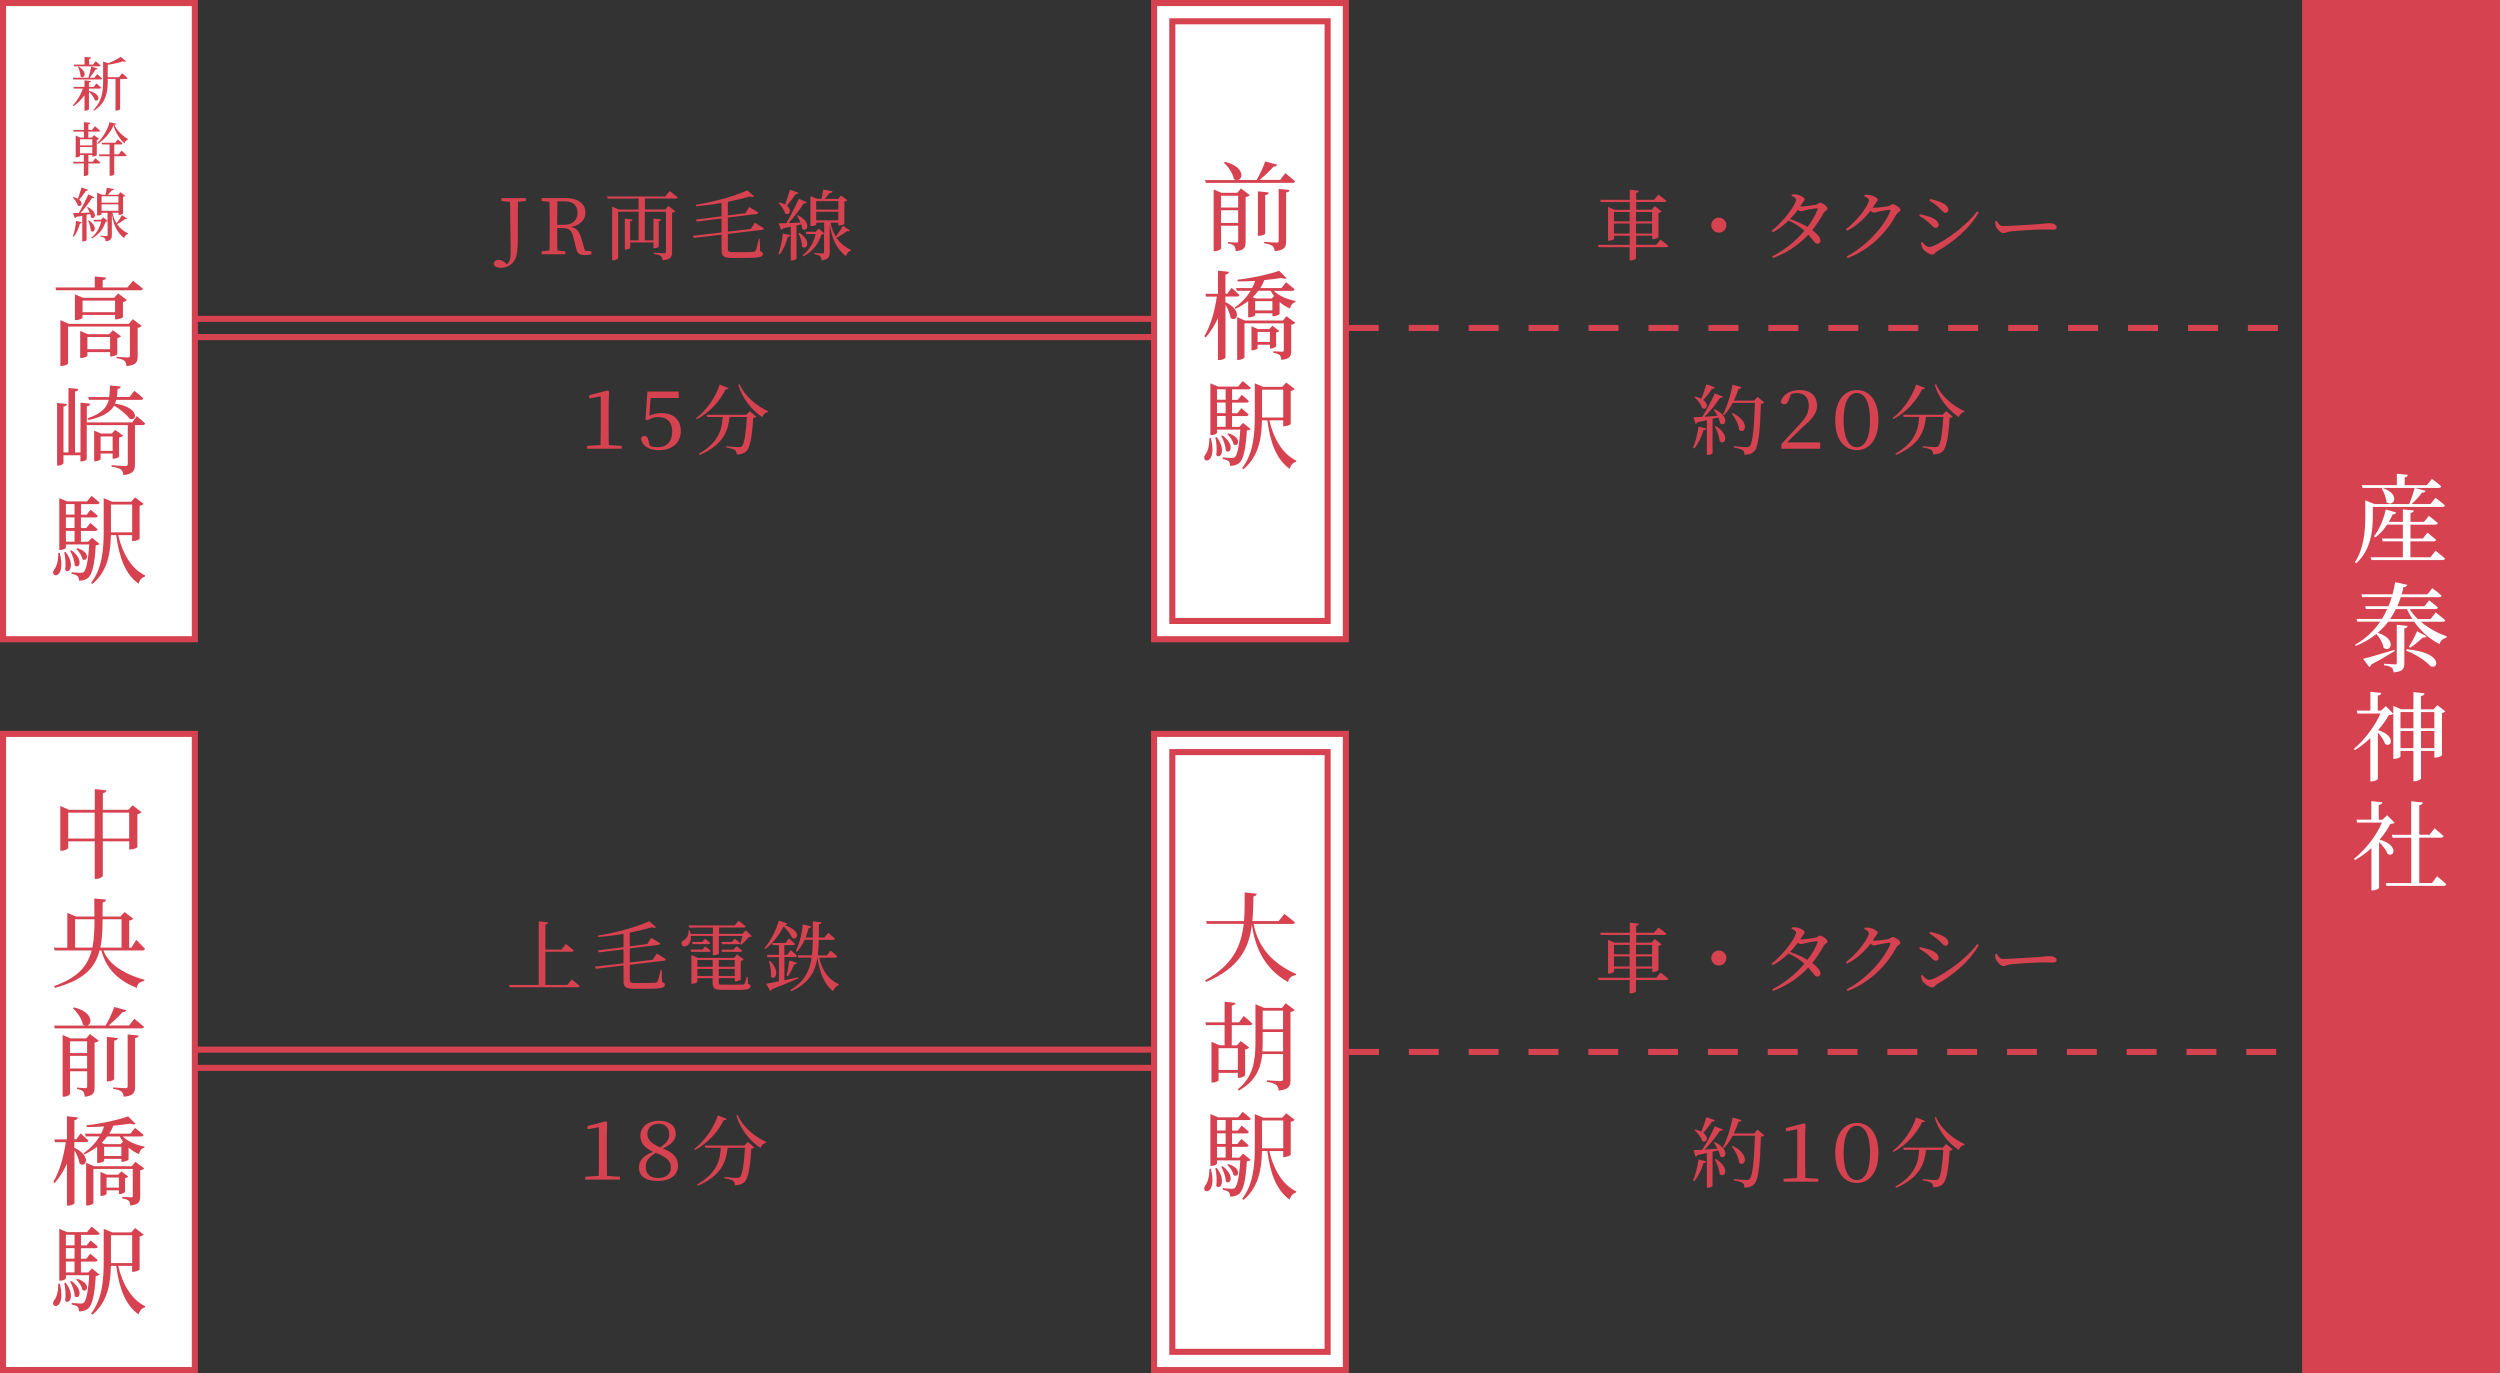 <?xml version="1.0" encoding="UTF-8"?>
<svg id="b" data-name="レイヤー 2" xmlns="http://www.w3.org/2000/svg" width="411.24" height="225.87" viewBox="0 0 411.24 225.87">
  <rect x="0" y="0" width="411.24" height="225.87" fill="#333333" stroke="none"/>
  <g id="c" data-name="デザイン">
    <g>
      <g>
        <path d="M273.13,39.41s.82,.59,1.3,1.05c-.03,.14-.16,.2-.33,.2h-4.99v1.83c0,.13-.44,.35-.83,.35h-.21v-2.18h-5.1l-.11-.38h5.22v-1.5h-2.57v.48c0,.1-.43,.33-.84,.33h-.16v-5.56l1.08,.48h2.5v-1.27h-4.76l-.1-.37h4.86v-1.66l1.49,.16c-.03,.18-.13,.31-.44,.37v1.13h2.94l.72-.86s.81,.58,1.32,1.02c-.04,.14-.18,.2-.35,.2h-4.62v1.27h2.52l.53-.59,1.13,.88c-.09,.1-.28,.2-.52,.25v3.97c-.01,.09-.52,.33-.87,.33h-.15v-.57h-2.65v1.5h3.31l.71-.87Zm-7.64-4.54v1.54h2.57v-1.54h-2.57Zm2.57,3.55v-1.65h-2.57v1.65h2.57Zm1.05-3.55v1.54h2.65v-1.54h-2.65Zm2.65,3.55v-1.65h-2.65v1.65h2.65Z" style="fill: #d74250;"/>
        <path d="M282.74,38.27c-.68,0-1.24-.55-1.24-1.23s.55-1.24,1.24-1.24,1.24,.55,1.24,1.24-.55,1.23-1.24,1.23Z" style="fill: #d74250;"/>
        <path d="M296.2,33.97c.55,0,2.18-.21,2.52-.3,.34-.08,.45-.33,.69-.33,.32,0,1.21,.61,1.21,.98,0,.26-.45,.38-.62,.68-.57,1.03-1.18,1.98-1.89,2.86,.73,.54,1.32,1.15,1.35,1.68,0,.34-.19,.55-.5,.55-.42,.01-.62-.5-1.5-1.49-1.51,1.63-3.38,2.92-5.79,3.84l-.16-.26c2.07-1.03,3.92-2.58,5.31-4.22-.76-.68-1.63-1.22-2.61-1.69-.78,.77-1.66,1.45-2.6,1.94l-.19-.25c1.94-1.47,4.03-4.36,4.03-5.12,0-.23-.33-.44-.76-.64l.06-.21c.23-.03,.47-.04,.78,.01,.6,.09,1.32,.5,1.32,.76s-.18,.34-.37,.66c-.11,.19-.23,.37-.35,.55h.05Zm2.66,.3c-.4,.01-1.53,.21-1.94,.32-.26,.08-.5,.16-.71,.16-.11,0-.29-.09-.47-.23-.39,.52-.82,1.03-1.29,1.51,.96,.34,2.05,.81,2.87,1.3,.76-.97,1.32-1.95,1.66-2.86,.06-.16,0-.21-.14-.2Z" style="fill: #d74250;"/>
        <path d="M306.74,32.05c.23-.03,.47-.04,.79,.01,.59,.09,1.34,.5,1.34,.76s-.16,.34-.37,.66c-.14,.24-.29,.47-.45,.69,.08,.01,.13,.01,.19,.01,.55,0,2.08-.19,2.42-.28,.34-.08,.47-.32,.69-.32,.33,0,1.26,.55,1.26,.95,0,.28-.43,.38-.63,.71-1.76,3.16-4.33,5.75-8.04,7.21l-.19-.26c3.24-1.69,6.19-4.93,7.2-7.46,.05-.16,0-.21-.13-.21-.26,0-1.45,.2-1.88,.3-.26,.08-.5,.16-.71,.16-.14,0-.33-.13-.55-.3-1.02,1.34-2.33,2.51-3.86,3.28l-.18-.25c1.98-1.47,3.78-4.03,3.78-4.78,0-.24-.33-.47-.76-.66l.06-.21Z" style="fill: #d74250;"/>
        <path d="M315.71,35.51l.11-.26c.61,.13,1.08,.24,1.69,.45,.81,.29,1.39,.76,1.39,1.32,0,.23-.14,.47-.45,.47-.45,0-.67-.48-1.3-.98-.5-.43-.95-.73-1.44-1Zm9.53-.76l.26,.18c-1.39,2.53-4.1,4.85-6.88,6.42-.29,.18-.43,.53-.79,.53-.44,0-1.25-.54-1.55-1-.16-.24-.26-.73-.28-.96l.19-.11c.32,.38,.72,.82,1.16,.82,1.03,0,5.65-2.87,7.89-5.87Zm-7.86-1.73l.13-.28c.45,.1,1.03,.24,1.64,.47,.86,.37,1.35,.78,1.35,1.32,0,.26-.19,.49-.45,.49-.42,0-.66-.5-1.32-1.06-.45-.39-.96-.74-1.34-.95Z" style="fill: #d74250;"/>
        <path d="M328.45,36.35c.29,.45,.5,.83,1.07,.83,1.18,0,5.43-.28,6.06-.33,.84-.06,1.26-.14,1.58-.14,.57,0,1.16,.26,1.16,.67,0,.25-.19,.4-.64,.4s-.9-.03-1.7-.03-4.17,.19-5.12,.3c-.78,.09-.93,.3-1.34,.3s-1.03-.68-1.22-1.16c-.1-.25-.1-.52-.1-.78l.25-.08Z" style="fill: #d74250;"/>
        <path d="M278.49,73.66c.39-.91,.74-2.23,.91-3.49l1.27,.33c-.05,.15-.18,.25-.45,.26-.34,1.13-.88,2.27-1.53,3l-.2-.1Zm3.57-6.34c2.6,1.21,1.76,3.04,.9,2.31-.05-.3-.16-.63-.3-.96l-.95,.23v5.63c0,.08-.32,.3-.78,.3h-.16v-5.71c-.47,.1-.98,.21-1.54,.33-.08,.16-.2,.25-.33,.26l-.32-1.07c.32,0,.82-.03,1.42-.06,.76-1.16,1.58-2.71,2.07-3.87l1.36,.54c-.06,.14-.23,.24-.5,.2-.58,.91-1.55,2.13-2.52,3.1,.64-.05,1.36-.1,2.1-.15-.19-.38-.4-.73-.6-1.01l.15-.08Zm.04-3.6c-.05,.14-.21,.25-.48,.23-.42,.66-.95,1.34-1.45,1.85,1.07,.78,.52,1.79-.18,1.32-.16-.62-.77-1.36-1.26-1.78l.11-.11c.42,.1,.74,.23,1.01,.38,.29-.67,.6-1.55,.84-2.39l1.4,.5Zm.13,6.38c2.43,1.45,1.51,3.28,.66,2.48-.06-.76-.45-1.76-.81-2.41l.15-.08Zm7.97-3.88c-.1,.11-.26,.19-.54,.21-.11,4.16-.38,7.02-1.05,7.76-.4,.43-.93,.62-1.66,.62,0-.32-.06-.59-.26-.74-.24-.19-.88-.35-1.5-.47v-.2c.69,.06,1.78,.16,2.11,.16,.26,0,.38-.05,.52-.19,.5-.44,.74-3.37,.86-7.1h-3.65c-.42,.78-.9,1.47-1.44,2.03l-.18-.11c.66-1.24,1.27-3.09,1.59-4.92l1.46,.44c-.06,.14-.19,.26-.47,.26-.23,.67-.49,1.32-.78,1.93h3.33l.58-.62,1.1,.92Zm-5.19,1.73c2.99,1.41,2.05,3.62,1.07,2.76-.06-.89-.67-1.98-1.21-2.67l.14-.09Z" style="fill: #d74250;"/>
        <path d="M299.41,72.76v1.06h-6.38v-.77l2.82-3.05c1.2-1.27,1.69-2.08,1.69-3.29s-.67-2.05-1.9-2.05c-.38,0-.69,.05-1.05,.19l-.35,.95c-.19,.53-.43,.71-.72,.71-.24,0-.45-.14-.58-.38,.28-1.27,1.59-1.97,3.11-1.97,1.93,0,2.85,1.1,2.85,2.56,0,1.21-.77,2.19-2.37,3.53l-2.57,2.52h5.45Z" style="fill: #d74250;"/>
        <path d="M308.99,69.11c0,3.5-1.74,4.94-3.55,4.94s-3.55-1.44-3.55-4.94,1.73-4.95,3.55-4.95,3.55,1.42,3.55,4.95Zm-3.55,4.46c1.11,0,2.17-1.12,2.17-4.46s-1.06-4.47-2.17-4.47-2.17,1.12-2.17,4.47,1.05,4.46,2.17,4.46Z" style="fill: #d74250;"/>
        <path d="M316.67,63.82c-.06,.15-.16,.23-.48,.19-.86,1.73-2.46,3.77-4.75,4.92l-.13-.15c1.88-1.4,3.28-3.67,3.89-5.53l1.46,.58Zm3.48,3.81l1.07,.91c-.09,.1-.25,.16-.52,.2-.15,2.87-.49,4.93-1.15,5.51-.38,.34-.88,.5-1.56,.5,0-.3-.06-.57-.28-.72-.23-.18-.86-.34-1.44-.43v-.2c.66,.06,1.74,.15,2.05,.15,.25,0,.38-.04,.52-.15,.4-.35,.69-2.31,.83-4.81h-2.86c-.21,2.13-.9,4.51-4.89,6.24l-.15-.2c3.37-1.9,3.81-4.16,3.92-6.04h-2.53l-.11-.37h6.52l.58-.59Zm-1.69-4.44c.82,1.97,2.87,3.62,4.7,4.45l-.04,.14c-.4,.05-.73,.35-.91,.83-1.74-1.15-3.25-3-3.96-5.31l.2-.11Z" style="fill: #d74250;"/>
      </g>
      <g>
        <line x1="194.73" y1="53.95" x2="197.23" y2="53.95" style="fill: none; stroke: #d74250; stroke-miterlimit: 10;"/>
        <line x1="202.15" y1="53.95" x2="377.03" y2="53.95" style="fill: none; stroke: #d74250; stroke-dasharray: 0 0 4.93 4.93; stroke-miterlimit: 10;"/>
        <line x1="379.5" y1="53.95" x2="382" y2="53.95" style="fill: none; stroke: #d74250; stroke-miterlimit: 10;"/>
      </g>
      <g>
        <path d="M273.13,159.97s.82,.59,1.3,1.05c-.03,.14-.16,.2-.33,.2h-4.99v1.83c0,.13-.44,.35-.83,.35h-.21v-2.18h-5.1l-.11-.38h5.22v-1.5h-2.57v.48c0,.1-.43,.33-.84,.33h-.16v-5.56l1.08,.48h2.5v-1.27h-4.76l-.1-.37h4.86v-1.66l1.49,.16c-.03,.18-.13,.31-.44,.37v1.13h2.94l.72-.86s.81,.58,1.32,1.02c-.04,.14-.18,.2-.35,.2h-4.62v1.27h2.52l.53-.59,1.13,.88c-.09,.1-.28,.2-.52,.25v3.97c-.01,.09-.52,.33-.87,.33h-.15v-.57h-2.65v1.5h3.31l.71-.87Zm-7.64-4.54v1.54h2.57v-1.54h-2.57Zm2.57,3.55v-1.65h-2.57v1.65h2.57Zm1.05-3.55v1.54h2.65v-1.54h-2.65Zm2.65,3.55v-1.65h-2.65v1.65h2.65Z" style="fill: #d74250;"/>
        <path d="M282.74,158.82c-.68,0-1.24-.55-1.24-1.23s.55-1.24,1.24-1.24,1.24,.55,1.24,1.24-.55,1.23-1.24,1.23Z" style="fill: #d74250;"/>
        <path d="M296.2,154.53c.55,0,2.18-.21,2.52-.3,.34-.08,.45-.33,.69-.33,.32,0,1.21,.61,1.21,.98,0,.26-.45,.38-.62,.68-.57,1.03-1.18,1.98-1.89,2.86,.73,.54,1.32,1.15,1.35,1.68,0,.34-.19,.55-.5,.55-.42,.01-.62-.5-1.5-1.49-1.51,1.63-3.38,2.92-5.79,3.84l-.16-.26c2.07-1.03,3.92-2.58,5.31-4.22-.76-.68-1.63-1.22-2.61-1.69-.78,.77-1.66,1.45-2.6,1.94l-.19-.25c1.94-1.47,4.03-4.36,4.03-5.12,0-.23-.33-.44-.76-.64l.06-.21c.23-.03,.47-.04,.78,.01,.6,.09,1.32,.5,1.32,.76s-.18,.34-.37,.66c-.11,.19-.23,.37-.35,.55h.05Zm2.66,.3c-.4,.01-1.53,.21-1.94,.32-.26,.08-.5,.16-.71,.16-.11,0-.29-.09-.47-.23-.39,.52-.82,1.03-1.29,1.51,.96,.34,2.05,.81,2.87,1.3,.76-.97,1.32-1.95,1.66-2.86,.06-.16,0-.21-.14-.2Z" style="fill: #d74250;"/>
        <path d="M306.74,152.61c.23-.03,.47-.04,.79,.01,.59,.09,1.34,.5,1.34,.76s-.16,.34-.37,.66c-.14,.24-.29,.47-.45,.69,.08,.01,.13,.01,.19,.01,.55,0,2.08-.19,2.42-.28,.34-.08,.47-.32,.69-.32,.33,0,1.26,.55,1.26,.95,0,.28-.43,.38-.63,.71-1.76,3.16-4.33,5.75-8.04,7.21l-.19-.26c3.24-1.69,6.19-4.93,7.2-7.46,.05-.16,0-.21-.13-.21-.26,0-1.45,.2-1.88,.3-.26,.08-.5,.16-.71,.16-.14,0-.33-.13-.55-.3-1.02,1.34-2.33,2.51-3.86,3.28l-.18-.25c1.98-1.47,3.78-4.03,3.78-4.78,0-.24-.33-.47-.76-.66l.06-.21Z" style="fill: #d74250;"/>
        <path d="M315.71,156.06l.11-.26c.61,.13,1.08,.24,1.69,.45,.81,.29,1.39,.76,1.39,1.32,0,.23-.14,.47-.45,.47-.45,0-.67-.48-1.3-.98-.5-.43-.95-.73-1.44-1Zm9.53-.76l.26,.18c-1.39,2.53-4.1,4.85-6.88,6.42-.29,.18-.43,.53-.79,.53-.44,0-1.25-.54-1.55-1-.16-.24-.26-.73-.28-.96l.19-.11c.32,.38,.72,.82,1.16,.82,1.03,0,5.65-2.87,7.89-5.87Zm-7.86-1.73l.13-.28c.45,.1,1.03,.24,1.64,.47,.86,.37,1.35,.78,1.35,1.32,0,.26-.19,.49-.45,.49-.42,0-.66-.5-1.32-1.06-.45-.39-.96-.74-1.34-.95Z" style="fill: #d74250;"/>
        <path d="M328.45,156.91c.29,.45,.5,.83,1.07,.83,1.18,0,5.43-.28,6.06-.33,.84-.06,1.26-.14,1.58-.14,.57,0,1.16,.26,1.16,.67,0,.25-.19,.4-.64,.4s-.9-.03-1.7-.03-4.17,.19-5.12,.3c-.78,.09-.93,.3-1.34,.3s-1.03-.68-1.22-1.16c-.1-.25-.1-.52-.1-.78l.25-.08Z" style="fill: #d74250;"/>
        <path d="M278.49,194.21c.39-.91,.74-2.23,.91-3.49l1.27,.33c-.05,.15-.18,.25-.45,.26-.34,1.13-.88,2.27-1.53,3l-.2-.1Zm3.57-6.34c2.6,1.21,1.76,3.04,.9,2.31-.05-.3-.16-.63-.3-.96l-.95,.23v5.63c0,.08-.32,.3-.78,.3h-.16v-5.71c-.47,.1-.98,.21-1.54,.33-.08,.16-.2,.25-.33,.26l-.32-1.07c.32,0,.82-.03,1.42-.06,.76-1.16,1.58-2.71,2.07-3.87l1.36,.54c-.06,.14-.23,.24-.5,.2-.58,.91-1.55,2.13-2.52,3.1,.64-.05,1.36-.1,2.1-.15-.19-.38-.4-.73-.6-1.01l.15-.08Zm.04-3.6c-.05,.14-.21,.25-.48,.23-.42,.66-.95,1.34-1.45,1.85,1.07,.78,.52,1.79-.18,1.32-.16-.62-.77-1.36-1.26-1.78l.11-.11c.42,.1,.74,.23,1.01,.38,.29-.67,.6-1.55,.84-2.39l1.4,.5Zm.13,6.38c2.43,1.45,1.51,3.28,.66,2.48-.06-.76-.45-1.76-.81-2.41l.15-.08Zm7.97-3.88c-.1,.11-.26,.19-.54,.21-.11,4.16-.38,7.02-1.05,7.76-.4,.43-.93,.62-1.66,.62,0-.32-.06-.59-.26-.74-.24-.19-.88-.35-1.5-.47v-.2c.69,.06,1.78,.16,2.11,.16,.26,0,.38-.05,.52-.19,.5-.44,.74-3.37,.86-7.1h-3.65c-.42,.78-.9,1.47-1.44,2.03l-.18-.11c.66-1.24,1.27-3.09,1.59-4.92l1.46,.44c-.06,.14-.19,.26-.47,.26-.23,.67-.49,1.32-.78,1.93h3.33l.58-.62,1.1,.92Zm-5.19,1.73c2.99,1.41,2.05,3.62,1.07,2.76-.06-.89-.67-1.98-1.21-2.67l.14-.09Z" style="fill: #d74250;"/>
        <path d="M299.1,193.91v.47h-5.71v-.47l2.22-.14c.01-.83,.03-1.66,.03-2.48v-5.53l-1.88,.34v-.54l3.04-.78,.2,.16-.06,2.13v4.22c0,.82,.01,1.65,.03,2.48l2.14,.14Z" style="fill: #d74250;"/>
        <path d="M308.99,189.66c0,3.5-1.74,4.94-3.55,4.94s-3.55-1.44-3.55-4.94,1.73-4.95,3.55-4.95,3.55,1.42,3.55,4.95Zm-3.55,4.46c1.11,0,2.17-1.12,2.17-4.46s-1.06-4.47-2.17-4.47-2.17,1.12-2.17,4.47,1.05,4.46,2.17,4.46Z" style="fill: #d74250;"/>
        <path d="M316.67,184.38c-.06,.15-.16,.23-.48,.19-.86,1.73-2.46,3.77-4.75,4.92l-.13-.15c1.88-1.4,3.28-3.67,3.89-5.53l1.46,.58Zm3.48,3.81l1.07,.91c-.09,.1-.25,.16-.52,.2-.15,2.87-.49,4.93-1.15,5.51-.38,.34-.88,.5-1.56,.5,0-.3-.06-.57-.28-.72-.23-.18-.86-.34-1.44-.43v-.2c.66,.06,1.74,.15,2.05,.15,.25,0,.38-.04,.52-.15,.4-.35,.69-2.31,.83-4.81h-2.86c-.21,2.13-.9,4.51-4.89,6.24l-.15-.2c3.37-1.9,3.81-4.16,3.92-6.04h-2.53l-.11-.37h6.52l.58-.59Zm-1.69-4.44c.82,1.97,2.87,3.62,4.7,4.45l-.04,.14c-.4,.05-.73,.35-.91,.83-1.74-1.15-3.25-3-3.96-5.31l.2-.11Z" style="fill: #d74250;"/>
      </g>
      <g>
        <line x1="204.65" y1="173.04" x2="207.15" y2="173.04" style="fill: none; stroke: #d74250; stroke-miterlimit: 10;"/>
        <line x1="212.07" y1="173.04" x2="377.03" y2="173.04" style="fill: none; stroke: #d74250; stroke-dasharray: 0 0 4.92 4.92; stroke-miterlimit: 10;"/>
        <line x1="379.5" y1="173.04" x2="382" y2="173.04" style="fill: none; stroke: #d74250; stroke-miterlimit: 10;"/>
      </g>
      <g>
        <line x1="189.35" y1="55.45" x2="5.67" y2="55.45" style="fill: none; stroke: #d74250; stroke-miterlimit: 10;"/>
        <line x1="189.35" y1="52.45" x2="5.67" y2="52.45" style="fill: none; stroke: #d74250; stroke-miterlimit: 10;"/>
      </g>
      <g>
        <path d="M86.5,33.06l-1.29,.14c-.03,1.2-.03,2.42-.03,3.66v2.12c0,1.53-.04,2.24-.19,2.94-.28,1.4-1.42,2.13-2.6,2.13-.53,0-1.03-.14-1.18-.63,.08-.48,.4-.67,.83-.67,.33,0,.61,.11,.98,.42l.37,.32c.42-.37,.62-.93,.62-1.92,0-.81-.05-2.16-.11-8.36l-1.41-.14v-.48h4.01v.48Z" style="fill: #d74250;"/>
        <path d="M97.29,41.34v.48c-.26,.09-.62,.14-1.05,.14-.86,0-1.25-.24-1.4-.88l-.57-2.19c-.28-1.12-.73-1.37-1.88-1.37h-.73c0,1.29,0,2.5,.03,3.68l1.29,.15v.48h-3.88v-.48l1.29-.14c.03-1.21,.03-2.42,.03-3.66v-.68c0-1.24,0-2.46-.03-3.67l-1.29-.14v-.48h3.87c2.09,0,3.33,.89,3.33,2.42,0,1.08-.79,2.05-2.37,2.33,.87,.19,1.34,.68,1.65,1.74l.64,2.17,1.07,.1Zm-4.5-4.36c1.47,0,2.21-.84,2.21-1.99s-.66-1.87-2.11-1.87h-1.2c-.03,1.22-.03,2.43-.03,3.86h1.12Z" style="fill: #d74250;"/>
        <path d="M110.17,31.43s.82,.62,1.31,1.03c-.04,.14-.16,.2-.33,.2h-5.07v1.8h3.35l.5-.59,1.16,.89c-.08,.09-.29,.2-.54,.24v6.48c0,.74-.18,1.2-1.54,1.34-.05-.31-.13-.54-.3-.69-.21-.16-.55-.29-1.18-.38v-.18s1.4,.09,1.71,.09c.24,0,.31-.08,.31-.28v-6.55h-3.48v4.7h1.42v-3.57l1.27,.14c-.01,.14-.13,.25-.4,.29v4.17c0,.09-.39,.28-.71,.28h-.16v-.96h-3.82v.88c0,.1-.39,.29-.71,.29h-.18v-5.08l1.27,.14c-.01,.14-.13,.24-.39,.29v3.13h1.39v-4.7h-3.37v7.62c0,.13-.39,.37-.82,.37h-.16v-8.83l1.08,.48h3.26v-1.8h-5.08l-.11-.35h9.58l.71-.88Z" style="fill: #d74250;"/>
        <path d="M119.73,38.48v2.53c0,.34,.14,.47,.83,.47h1.76c.76,0,1.32-.03,1.59-.04,.2-.03,.28-.08,.37-.21,.14-.24,.33-1.01,.55-1.95h.15l.05,2.03c.37,.13,.47,.25,.47,.45,0,.53-.54,.68-3.24,.67h-1.8c-1.32,0-1.76-.23-1.76-1.2v-2.63l-4.58,.54-.14-.35,4.71-.55v-2.29l-4.07,.5-.15-.33,4.22-.54v-2.19c-1.36,.24-2.81,.43-4.2,.53l-.04-.23c3.02-.47,6.63-1.49,8.46-2.38l1.16,1.01c-.13,.1-.37,.11-.72,0-1,.3-2.26,.6-3.63,.88v2.24l2.89-.37,.62-1.01s.92,.53,1.49,.89c-.01,.15-.15,.24-.31,.26l-4.68,.58v2.31l3.77-.44,.66-1.02s.93,.54,1.5,.92c-.01,.15-.15,.24-.3,.25l-5.62,.67Z" style="fill: #d74250;"/>
        <path d="M131.35,31.71c-.05,.14-.21,.25-.48,.24-.42,.64-.96,1.35-1.44,1.88,.98,.76,.38,1.75-.31,1.26-.13-.58-.64-1.3-1.07-1.7l.13-.1c.4,.1,.72,.21,.97,.35,.27-.68,.55-1.6,.79-2.43l1.41,.5Zm-3.29,10.02c.33-.88,.59-2.13,.71-3.32l1.26,.28c-.05,.15-.19,.28-.44,.28-.29,1.08-.76,2.16-1.32,2.86l-.2-.1Zm2.96-4.64v5.45c0,.08-.32,.3-.78,.3h-.16v-5.54c-.39,.08-.81,.16-1.27,.25-.08,.16-.2,.24-.33,.26l-.39-1.07c.29,0,.72-.01,1.25-.03,.72-1.22,1.54-2.85,2.07-4.02l1.32,.6c-.08,.13-.25,.21-.52,.18-.58,.91-1.55,2.18-2.48,3.23,.59-.03,1.26-.05,1.95-.09-.15-.4-.37-.79-.55-1.11l.15-.08c2.38,1.22,1.46,2.95,.66,2.19-.01-.23-.06-.47-.14-.71l-.77,.18Zm.48,1.21c2.12,1.36,1.16,3,.42,2.24,.01-.69-.3-1.6-.58-2.18l.16-.06Zm8.31-.38c-.05,.1-.24,.18-.47,.09-.39,.3-1.07,.76-1.73,1.13,.66,.95,1.49,1.54,2.36,1.97v.13c-.4,.09-.68,.43-.82,.91-1.37-1.11-2.24-2.47-2.67-5.21v4.55c0,.71-.16,1.21-1.34,1.34-.01-.29-.08-.53-.23-.68-.16-.15-.43-.28-.96-.35v-.19s1.11,.09,1.34,.09c.2,0,.26-.06,.26-.23v-3c-.09,.08-.21,.09-.43,.11-.44,1.41-1.36,2.77-2.99,3.6l-.11-.19c1.15-.86,1.84-2.17,2.16-3.49h-1.55l-.11-.37h1.63l.52-.53,.9,.77v-1.75h-1.3v.31c0,.08-.31,.26-.81,.26h-.15v-4.92l1.1,.43h.74c.09-.45,.2-1.08,.26-1.51l1.54,.28c-.05,.19-.21,.29-.48,.29-.23,.28-.55,.64-.83,.95h2.23l.47-.55,1.03,.77c-.09,.11-.21,.19-.48,.23v3.66c0,.05-.35,.26-.82,.26h-.16v-.45h-1.31c.2,.93,.5,1.68,.88,2.28,.44-.57,.96-1.36,1.18-1.79l1.15,.81Zm-5.55-4.83v1.39h3.64v-1.39h-3.64Zm3.64,3.15v-1.4h-3.64v1.4h3.64Z" style="fill: #d74250;"/>
        <path d="M102.28,73.35v.47h-5.71v-.47l2.22-.14c.01-.83,.03-1.66,.03-2.48v-5.53l-1.88,.34v-.54l3.04-.78,.2,.16-.06,2.13v4.22c0,.82,.01,1.65,.03,2.48l2.14,.14Z" style="fill: #d74250;"/>
        <path d="M106.83,68.4c.57-.29,1.22-.44,2-.44,2.12,0,3.16,1.22,3.16,2.94,0,1.85-1.31,3.16-3.67,3.16-1.56,0-2.71-.71-2.89-1.95,.1-.26,.33-.4,.57-.4,.37,0,.52,.19,.64,.66l.25,.95c.38,.18,.76,.24,1.4,.24,1.4,0,2.29-.96,2.29-2.56s-.88-2.39-2.27-2.39c-.64,0-1.2,.18-1.81,.54l-.32-.15,.32-4.59h5.14v1.06h-4.62l-.2,2.95Z" style="fill: #d74250;"/>
        <path d="M119.86,63.83c-.06,.15-.16,.23-.48,.19-.86,1.73-2.46,3.77-4.75,4.92l-.13-.15c1.88-1.4,3.28-3.67,3.89-5.53l1.46,.58Zm3.48,3.81l1.07,.91c-.09,.1-.25,.16-.52,.2-.15,2.87-.49,4.93-1.15,5.51-.38,.34-.88,.5-1.56,.5,0-.3-.06-.57-.28-.72-.23-.18-.86-.34-1.44-.43v-.2c.66,.06,1.74,.15,2.05,.15,.25,0,.38-.04,.52-.15,.4-.35,.69-2.31,.83-4.81h-2.86c-.21,2.13-.9,4.51-4.89,6.24l-.15-.2c3.37-1.9,3.81-4.16,3.92-6.04h-2.53l-.11-.37h6.52l.58-.59Zm-1.69-4.44c.82,1.97,2.87,3.62,4.7,4.45l-.04,.14c-.4,.05-.73,.35-.91,.83-1.74-1.15-3.25-3-3.96-5.31l.2-.11Z" style="fill: #d74250;"/>
      </g>
      <rect x="378.69" y="0" width="32.55" height="225.87" style="fill: #d74250;"/>
      <g>
        <path d="M390.32,84.84c0,2.18-.21,5.57-2.75,7.83l-.19-.18c1.52-2.39,1.7-5.25,1.7-7.65v-2.53l1.49,.59h-.24v.02h5.97c.34-.75,.7-1.87,.91-2.66l1.79,.48c-.06,.19-.26,.32-.59,.29-.42,.58-1.07,1.33-1.73,1.89h3.12l.83-1.04s.98,.74,1.55,1.25c-.03,.18-.18,.26-.42,.26h-11.44v1.46Zm9.72-6.07s.94,.7,1.54,1.23c-.05,.18-.21,.26-.43,.26h-12.52l-.14-.46h5.78v-1.87l1.79,.18c-.03,.21-.14,.35-.5,.42v1.28h3.63l.85-1.02Zm.61,11.84s.96,.74,1.55,1.26c-.05,.18-.21,.26-.43,.26h-11.68l-.14-.46h5.31v-2.62h-3.31l-.13-.46h3.44v-2.29h-2.59c-.56,.86-1.22,1.57-1.94,2.1l-.22-.18c.82-1.04,1.55-2.67,1.94-4.42l1.7,.5c-.05,.19-.24,.34-.58,.32-.18,.43-.38,.83-.61,1.22h2.3v-2.05l1.79,.18c-.03,.22-.16,.35-.53,.4v1.47h2.22l.8-.98s.9,.67,1.47,1.18c-.05,.18-.21,.26-.43,.26h-4.07v2.29h2.03l.77-.96s.9,.69,1.42,1.18c-.05,.16-.19,.24-.4,.24h-3.83v2.62h3.3l.83-1.06Zm-8.72-10.34c3.12,1.07,1.76,3.3,.62,2.32-.03-.77-.42-1.65-.78-2.24l.16-.08Z" style="fill: #fff;"/>
        <path d="M398.2,102.26c1.26,1.07,2.83,1.92,4.29,2.42l-.03,.19c-.61,.19-1.06,.54-1.15,1.09-1.63-.82-3.09-2.13-4.19-3.7h-4.26c-.5,.66-1.07,1.26-1.73,1.84,3.25,1.02,2.13,3.38,.96,2.45-.1-.74-.64-1.66-1.18-2.27-.94,.77-2.05,1.42-3.38,1.97l-.14-.18c1.79-1.02,3.14-2.34,4.15-3.81h-3.76l-.14-.45h4.19c.32-.53,.61-1.07,.86-1.63h-3.5l-.13-.46h3.83c.21-.5,.38-.99,.53-1.49h-4.85l-.13-.46h5.12c.18-.67,.32-1.33,.43-2l2,.43c-.08,.26-.29,.37-.62,.37-.1,.4-.19,.8-.32,1.2h4.23l.83-1.01s.93,.69,1.52,1.22c-.05,.18-.21,.26-.45,.26h-6.27c-.16,.51-.35,1.01-.56,1.49h4.45l.78-.98s.88,.67,1.44,1.18c-.03,.18-.21,.26-.42,.26h-4.21c.35,.59,.8,1.14,1.33,1.63h2.1l.85-1.07s.98,.75,1.57,1.28c-.03,.16-.19,.24-.42,.24h-3.6Zm-4.27,4.82c-.86,.54-2.13,1.3-3.87,2.23-.05,.21-.18,.35-.32,.42l-1.02-1.36c.93-.21,3.02-.83,5.14-1.47l.08,.19Zm2.11-4.11c-.05,.22-.19,.35-.54,.4v5.67c0,.93-.19,1.42-1.76,1.57-.03-.34-.11-.59-.32-.77-.22-.18-.58-.32-1.25-.4v-.26s1.49,.11,1.79,.11c.24,0,.3-.06,.3-.29v-6.23l1.78,.19Zm.77-1.15c-.34-.53-.62-1.07-.88-1.63h-1.83c-.27,.56-.58,1.1-.93,1.63h3.63Zm-.93,4.98c6.03,.53,5.31,3.38,3.94,2.8-.61-.72-2.11-1.83-4.02-2.58l.08-.22Zm3.28-2.14c-.08,.16-.3,.27-.61,.21-.64,.59-1.41,1.25-2.07,1.67l-.22-.18c.4-.59,.93-1.57,1.34-2.53l1.55,.83Z" style="fill: #fff;"/>
        <path d="M393.67,117.43c-.14,.13-.35,.16-.72,.19-.43,.8-1.04,1.65-1.76,2.48,3.03,.96,2.19,3.01,1.14,2.27-.18-.61-.69-1.33-1.18-1.87v7.6c0,.11-.42,.43-1.02,.43h-.22v-7.11c-.8,.75-1.68,1.44-2.54,1.97l-.18-.18c1.76-1.47,3.54-3.89,4.39-5.84h-3.79l-.13-.48h2.26v-3.09l1.79,.18c-.02,.22-.18,.38-.58,.43v2.48h.54l.8-.74,1.22,1.26Zm8.58-.43c-.08,.11-.29,.24-.56,.29v6.95c-.02,.1-.64,.38-1.06,.38h-.19v-1.09h-2.19v4.5c0,.16-.54,.48-1.01,.48h-.24v-4.98h-2.13v.9c0,.14-.5,.4-.99,.4h-.19v-8.72l1.26,.56h2.05v-2.83l1.82,.21c-.03,.22-.16,.38-.58,.45v2.18h2.07l.62-.69,1.31,1.02Zm-7.38,.13v2.67h2.13v-2.67h-2.13Zm2.13,5.94v-2.82h-2.13v2.82h2.13Zm1.25-5.94v2.67h2.19v-2.67h-2.19Zm2.19,5.94v-2.82h-2.19v2.82h2.19Z" style="fill: #fff;"/>
        <path d="M393.91,135.35c-.14,.11-.35,.16-.72,.18-.42,.86-1.02,1.74-1.76,2.59,3.2,.9,2.45,3.03,1.31,2.34-.21-.62-.82-1.38-1.39-1.94v7.51c0,.11-.42,.43-1.04,.43h-.22v-6.96c-.83,.77-1.74,1.44-2.69,1.97l-.19-.19c1.94-1.52,3.76-3.92,4.61-5.97h-4.07l-.14-.48h2.46v-3.04l1.81,.18c-.03,.22-.18,.38-.59,.45v2.42h.61l.78-.74,1.23,1.26Zm6.98,8.8s.96,.77,1.52,1.31c-.05,.18-.21,.26-.42,.26h-9.43l-.11-.46h4.19v-7.46h-3.06l-.13-.48h3.18v-5.51l1.91,.19c-.03,.24-.18,.4-.58,.46v4.85h1.7l.8-1.06s.93,.74,1.49,1.28c-.03,.18-.19,.26-.42,.26h-3.57v7.46h2.1l.82-1.1Z" style="fill: #fff;"/>
      </g>
      <g>
        <g>
          <rect x="189.85" y="120.72" width="31.55" height="104.65" style="fill: #fff;"/>
          <path d="M220.89,121.22v103.65h-30.55V121.22h30.55m1-1h-32.55v105.65h32.55V120.22h0Z" style="fill: #d74250;"/>
        </g>
        <g>
          <rect x="192.85" y="123.72" width="25.55" height="98.65" style="fill: #fff;"/>
          <path d="M217.89,124.22v97.65h-24.55V124.22h24.55m1-1h-26.55v99.65h26.55V123.22h0Z" style="fill: #d74250;"/>
        </g>
        <g>
          <path d="M206.22,151.98c.56,3.01,2.3,6.16,6.98,8.23l-.02,.19c-.69,.1-1.14,.42-1.3,1.15-4.23-2.38-5.49-6.23-5.95-9.43-.46,3.75-1.97,7.04-7.52,9.41l-.19-.26c4.63-2.56,5.96-5.7,6.36-9.3h-6.07l-.11-.46h6.23c.13-1.49,.11-3.07,.11-4.71l1.99,.21c-.05,.24-.18,.4-.54,.45-.03,1.39-.05,2.74-.18,4.05h4.32l.94-1.18s1.1,.83,1.74,1.39c-.03,.18-.21,.26-.42,.26h-6.37Z" style="fill: #d74250;"/>
          <path d="M200.45,176.47v1.22c0,.1-.38,.38-.98,.38h-.19v-6.69l1.36,.56h.8v-3.31h-3.04l-.13-.46h3.17v-3.39l1.78,.19c-.03,.22-.18,.38-.59,.45v2.75h1.18l.78-1.04s.88,.72,1.42,1.25c-.05,.18-.19,.26-.43,.26h-2.96v3.31h.83l.66-.7,1.38,1.07c-.11,.13-.35,.26-.67,.32v4.21c0,.13-.58,.46-1.01,.46h-.19v-.83h-3.17Zm0-4.05v3.58h3.17v-3.58h-3.17Zm12.52-6.27c-.11,.13-.37,.26-.69,.32v11.17c0,.98-.21,1.58-1.94,1.76-.05-.42-.16-.74-.4-.93-.27-.22-.7-.38-1.52-.5v-.26s1.86,.13,2.22,.13c.32,0,.42-.1,.42-.37v-4.08h-3.42c-.24,2.34-1.09,4.5-3.86,6l-.19-.19c2.53-2,2.93-4.64,2.93-7.79v-6.21l1.42,.59h2.96l.59-.77,1.47,1.12Zm-1.91,6.79v-3.18h-3.35v1.65c0,.51-.02,1.02-.05,1.54h3.39Zm-3.35-6.69v3.06h3.35v-3.06h-3.35Z" style="fill: #d74250;"/>
          <path d="M199.19,192.27c1.12,4.59-1.82,4.1-.94,2.75,.43-.51,.69-1.5,.7-2.75h.24Zm6.55-1.49c-.11,.13-.3,.21-.64,.24-.18,3.2-.59,4.79-1.26,5.36-.42,.34-.93,.46-1.5,.46,0-.3-.05-.59-.22-.75-.18-.18-.56-.3-.99-.38v-.26c.46,.03,1.18,.1,1.47,.1,.27,0,.4-.03,.54-.16,.38-.34,.72-1.79,.88-4.51h-3.83v.53c0,.08-.35,.37-.91,.37h-.18v-8.52l1.28,.54h3.28l.75-.91s.83,.64,1.34,1.12c-.05,.16-.19,.24-.42,.24h-2.66v1.73h.94l.64-.82s.74,.58,1.18,1.02c-.03,.18-.19,.26-.4,.26h-2.37v1.74h.88l.66-.83s.74,.59,1.2,1.04c-.05,.18-.19,.26-.42,.26h-2.32v1.78h1.2l.62-.66,1.23,1.01Zm-5.6,1.34c1.63,2.03,.61,3.79-.08,2.94,.16-.93,.03-2.11-.14-2.9l.22-.05Zm.05-7.88v1.73h1.42v-1.73h-1.42Zm1.42,2.19h-1.42v1.74h1.42v-1.74Zm-1.42,3.99h1.42v-1.78h-1.42v1.78Zm.91,1.42c2.14,1.55,1.26,3.22,.53,2.48,0-.75-.4-1.78-.75-2.4l.22-.08Zm.96-.35c2.35,.7,1.65,2.38,.85,1.81-.1-.58-.58-1.28-1.02-1.68l.18-.13Zm6.74-2.14c.67,2.96,2.18,5.57,4.43,6.63l-.03,.19c-.48,.11-.88,.53-1.06,1.17-2.18-1.58-3.17-4.24-3.67-7.99h-.88c-.05,2.74-.46,5.87-3.02,8.02l-.24-.16c1.84-2.42,2.08-5.52,2.08-8.58v-5.36l1.41,.58h3.11l.64-.72,1.41,1.07c-.1,.13-.35,.27-.66,.32v5.43c-.02,.11-.64,.38-1.06,.38h-.18v-.98h-2.29Zm-1.2-.46h3.49v-4.58h-3.49v4.58Z" style="fill: #d74250;"/>
        </g>
      </g>
      <g>
        <g>
          <rect x="189.85" y=".5" width="31.55" height="104.65" style="fill: #fff;"/>
          <path d="M220.89,1V104.65h-30.55V1h30.55m1-1h-32.55V105.65h32.55V0h0Z" style="fill: #d74250;"/>
        </g>
        <g>
          <rect x="192.85" y="3.5" width="25.55" height="98.65" style="fill: #fff;"/>
          <path d="M217.89,4V101.65h-24.55V4h24.55m1-1h-26.55V102.65h26.55V3h0Z" style="fill: #d74250;"/>
        </g>
        <g>
          <path d="M211.43,28.49s1.01,.79,1.6,1.33c-.05,.18-.19,.26-.42,.26h-14.25l-.14-.46h5.12c-.11-.03-.26-.08-.38-.18-.16-.94-.94-2.03-1.63-2.69l.18-.13c3.17,.78,3.04,2.8,2.14,2.99h3.06c.51-.9,1.1-2.13,1.42-3.06l1.97,.54c-.06,.19-.26,.32-.61,.32-.56,.64-1.46,1.5-2.3,2.19h3.38l.86-1.12Zm-7.3,2.51l1.46,1.1c-.11,.13-.37,.27-.69,.32v7.32c0,.91-.18,1.44-1.63,1.58-.02-.38-.08-.66-.24-.85-.18-.18-.46-.34-1.02-.42v-.24s1.1,.1,1.38,.1c.24,0,.29-.1,.29-.3v-2.48h-2.82v3.73c0,.14-.48,.45-1.01,.45h-.21v-10.15l1.3,.56h2.58l.62-.72Zm-3.28,1.2v1.94h2.82v-1.94h-2.82Zm2.82,4.47v-2.08h-2.82v2.08h2.82Zm4.45,1.75c0,.13-.51,.37-.98,.37h-.22v-7.32l1.79,.19c-.03,.21-.18,.38-.59,.43v6.32Zm2.21-7.35l1.81,.18c-.05,.22-.19,.37-.58,.42v7.99c0,.96-.21,1.5-1.87,1.66-.05-.37-.13-.66-.35-.85-.26-.19-.66-.34-1.39-.45v-.24s1.67,.13,2.02,.13c.29,0,.37-.1,.37-.32v-8.52Z" style="fill: #d74250;"/>
          <path d="M201.59,49.7c2.95,1.42,1.81,3.46,.83,2.58-.08-.67-.46-1.52-.83-2.16v8.68c0,.16-.51,.42-.98,.42h-.26v-6.9c-.51,1.15-1.18,2.23-2.02,3.19l-.22-.21c1.09-1.81,1.71-4.18,2.05-6.51h-1.76l-.13-.46h2.08v-3.81l1.81,.19c-.05,.24-.18,.4-.58,.46v3.15h.3l.72-.98s.8,.69,1.28,1.18c-.03,.18-.19,.26-.42,.26h-1.89v.93Zm7.91-1.87c.88,.85,2.3,1.44,3.62,1.68l-.02,.18c-.45,.11-.77,.46-.9,1.06-.62-.27-1.2-.62-1.71-1.07v1.95c0,.13-.61,.38-.99,.38h-.19v-.48h-2.83v.32c0,.1-.51,.35-.98,.35h-.18v-2.67c-.64,.5-1.34,.91-2.1,1.26l-.14-.19c1.09-.74,2-1.71,2.64-2.77h-2.27l-.13-.45h2.64c.21-.38,.37-.78,.5-1.18-.94,.06-1.92,.1-2.85,.1l-.06-.29c2.4-.26,5.33-.91,6.87-1.47l1.22,1.23c-.14,.13-.45,.11-.83-.05-.8,.13-1.78,.26-2.83,.35-.18,.46-.4,.9-.66,1.31h3.46l.77-.94s.88,.67,1.41,1.14c-.05,.18-.18,.26-.4,.26h-3.04Zm2.11,4.19l1.46,1.07c-.1,.13-.34,.27-.67,.32v4.29c0,.86-.18,1.36-1.63,1.5-.03-.34-.08-.61-.26-.78-.21-.18-.5-.3-1.06-.38v-.26s1.15,.08,1.44,.08c.26,0,.29-.08,.29-.27v-4.4h-6.47v5.62c0,.11-.51,.4-1.01,.4h-.19v-7.04l1.28,.56h6.24l.58-.71Zm-1.7,4.93c0,.11-.5,.38-.85,.38h-.16v-.62h-2.03v.59c0,.1-.45,.32-.85,.32h-.16v-3.95l1.07,.46h1.84l.54-.54,1.14,.86c-.08,.1-.3,.21-.54,.24v2.26Zm-2.91-9.12c-.29,.37-.59,.74-.93,1.06l.48,.21h2.64l.38-.4c-.21-.27-.38-.56-.53-.86h-2.05Zm2.3,3.23v-1.52h-2.83v1.52h2.83Zm-.4,5.19v-1.65h-2.03v1.65h2.03Z" style="fill: #d74250;"/>
          <path d="M199.19,72.06c1.12,4.59-1.82,4.1-.94,2.75,.43-.51,.69-1.5,.7-2.75h.24Zm6.55-1.49c-.11,.13-.3,.21-.64,.24-.18,3.2-.59,4.79-1.26,5.36-.42,.34-.93,.46-1.5,.46,0-.3-.05-.59-.22-.75-.18-.18-.56-.3-.99-.38v-.26c.46,.03,1.18,.1,1.47,.1,.27,0,.4-.03,.54-.16,.38-.34,.72-1.79,.88-4.51h-3.83v.53c0,.08-.35,.37-.91,.37h-.18v-8.52l1.28,.54h3.28l.75-.91s.83,.64,1.34,1.12c-.05,.16-.19,.24-.42,.24h-2.66v1.73h.94l.64-.82s.74,.58,1.18,1.02c-.03,.18-.19,.26-.4,.26h-2.37v1.74h.88l.66-.83s.74,.59,1.2,1.04c-.05,.18-.19,.26-.42,.26h-2.32v1.78h1.2l.62-.66,1.23,1.01Zm-5.6,1.34c1.63,2.03,.61,3.79-.08,2.94,.16-.93,.03-2.11-.14-2.9l.22-.05Zm.05-7.88v1.73h1.42v-1.73h-1.42Zm1.42,2.19h-1.42v1.74h1.42v-1.74Zm-1.42,3.99h1.42v-1.78h-1.42v1.78Zm.91,1.42c2.14,1.55,1.26,3.22,.53,2.48,0-.75-.4-1.78-.75-2.4l.22-.08Zm.96-.35c2.35,.7,1.65,2.38,.85,1.81-.1-.58-.58-1.28-1.02-1.68l.18-.13Zm6.74-2.14c.67,2.96,2.18,5.57,4.43,6.63l-.03,.19c-.48,.11-.88,.53-1.06,1.17-2.18-1.58-3.17-4.24-3.67-7.99h-.88c-.05,2.74-.46,5.87-3.02,8.02l-.24-.16c1.84-2.42,2.08-5.52,2.08-8.58v-5.36l1.41,.58h3.11l.64-.72,1.41,1.07c-.1,.13-.35,.27-.66,.32v5.43c-.02,.11-.64,.38-1.06,.38h-.18v-.98h-2.29Zm-1.2-.46h3.49v-4.58h-3.49v4.58Z" style="fill: #d74250;"/>
        </g>
      </g>
      <g>
        <rect x=".5" y=".5" width="31.55" height="104.65" style="fill: #fff;"/>
        <path d="M31.55,1V104.65H1V1H31.55m1-1H0V105.65H32.55V0h0Z" style="fill: #d74250;"/>
      </g>
      <g>
        <path d="M14.65,14.96c2.19,.52,1.63,1.97,.92,1.49-.1-.46-.55-1.02-.94-1.36v2.88c0,.08-.33,.24-.59,.24h-.14v-2.55c-.48,.7-1.09,1.3-1.81,1.8l-.12-.13c.75-.75,1.31-1.76,1.67-2.76h-1.48l-.08-.28h1.81v-1.08l1.05,.12c0,.12-.1,.21-.31,.24v.73h.79l.44-.57s.48,.39,.79,.69c-.03,.11-.12,.15-.26,.15h-1.76v.42l.02-.02Zm-2.59-1.89l-.08-.28h2.56c.18-.55,.38-1.3,.47-1.84l1.05,.31c-.04,.11-.14,.19-.35,.18-.22,.39-.6,.92-.95,1.35h.77l.44-.59s.53,.42,.84,.72c-.03,.11-.12,.15-.26,.15h-4.5Zm.1-2.44h1.75v-1.27l1.08,.1c-.02,.13-.1,.22-.33,.26v.91h.63l.44-.57s.51,.4,.82,.7c-.03,.11-.12,.15-.26,.15h-4.07l-.07-.29Zm.78,.34c1.62,.94,.88,2.17,.31,1.59,0-.5-.22-1.14-.42-1.54l.12-.05Zm7.14,1.08s.57,.45,.91,.78c-.03,.11-.12,.15-.26,.15h-.97v4.98c0,.06-.25,.24-.64,.24h-.12v-5.22h-1.27v.31c0,1.73-.22,3.65-2.26,4.9l-.12-.12c1.4-1.3,1.61-2.98,1.61-4.79v-3.16l.85,.28c.77-.3,1.59-.73,2.04-1.05l.88,.72c-.09,.09-.25,.1-.5,.02-.61,.2-1.6,.44-2.51,.57v2.04h1.85l.5-.65Z" style="fill: #d74250;"/>
        <path d="M15.68,26.03s.51,.42,.83,.71c-.03,.11-.12,.15-.25,.15h-1.73v1.86s-.25,.2-.62,.2h-.12v-2.06h-1.71l-.08-.27h1.79v-1.12h-.63v.16c0,.07-.3,.22-.6,.22h-.11v-3.58l.76,.34h.59v-.99h-1.68l-.08-.28h1.76v-1.28l1.08,.11c-.02,.12-.1,.21-.34,.25v.92h.6l.48-.61s.53,.43,.85,.74c-.02,.11-.12,.15-.26,.15h-1.68v.99h.56l.38-.41,.83,.62c-.07,.07-.21,.14-.38,.18v2.5c-.02,.07-.37,.21-.61,.21h-.12v-.24h-.65v1.12h.7l.45-.6Zm-2.53-3.12v1.01h2.03v-1.01h-2.03Zm0,2.31h2.03v-1.03h-2.03v1.03Zm5.97-4.88c-.02,.11-.12,.15-.32,.17,.44,.98,1.35,1.84,2.24,2.35v.11c-.3,.09-.49,.33-.54,.61-.82-.69-1.52-1.79-1.83-2.97-.49,1.22-1.54,2.39-2.61,3.09l-.09-.12c.87-.82,1.83-2.39,2.04-3.48l1.1,.24Zm.86,4.43s.54,.44,.84,.77c-.02,.11-.12,.15-.24,.15h-1.79v3.02s-.25,.21-.63,.21h-.13v-3.23h-1.68l-.08-.29h1.76v-1.63h-1.21l-.08-.29h2.21l.42-.56s.48,.39,.78,.69c-.03,.11-.12,.15-.25,.15h-1.1v1.63h.72l.47-.63Z" style="fill: #d74250;"/>
        <path d="M14.49,31.23c-.04,.11-.16,.19-.37,.18-.32,.49-.73,1.03-1.09,1.43,.75,.58,.29,1.33-.24,.96-.1-.44-.49-.99-.82-1.3l.1-.08c.31,.08,.55,.16,.74,.27,.2-.52,.42-1.22,.6-1.85l1.08,.38Zm-2.5,7.63c.25-.67,.45-1.62,.54-2.52l.96,.21c-.04,.12-.14,.21-.34,.21-.22,.83-.58,1.64-1.01,2.18l-.15-.08Zm2.25-3.53v4.15c0,.06-.24,.23-.59,.23h-.12v-4.22c-.3,.06-.61,.12-.97,.19-.06,.12-.15,.18-.25,.2l-.3-.82c.22,0,.55,0,.95-.02,.55-.93,1.17-2.17,1.57-3.06l1.01,.46c-.06,.1-.19,.16-.39,.13-.44,.69-1.18,1.66-1.89,2.46,.45-.02,.96-.04,1.49-.07-.12-.31-.28-.6-.42-.84l.12-.06c1.81,.93,1.11,2.25,.5,1.67,0-.17-.05-.35-.11-.54l-.59,.13Zm.37,.92c1.61,1.04,.88,2.28,.32,1.71,0-.53-.23-1.22-.44-1.66l.12-.05Zm6.32-.29c-.04,.08-.18,.13-.35,.07-.3,.23-.82,.58-1.32,.86,.5,.72,1.13,1.17,1.79,1.5v.1c-.31,.07-.52,.33-.62,.69-1.05-.84-1.71-1.88-2.03-3.96v3.46c0,.54-.12,.92-1.02,1.02,0-.22-.06-.4-.17-.52-.12-.12-.33-.21-.73-.27v-.14s.84,.07,1.02,.07c.15,0,.2-.05,.2-.17v-2.28c-.07,.06-.16,.07-.33,.09-.34,1.08-1.04,2.11-2.27,2.75l-.09-.14c.87-.65,1.4-1.65,1.64-2.66h-1.18l-.09-.28h1.24l.39-.4,.68,.59v-1.33h-.99v.24c0,.06-.24,.2-.61,.2h-.12v-3.74l.83,.33h.57c.07-.35,.15-.83,.2-1.15l1.17,.21c-.04,.14-.16,.22-.36,.22-.17,.21-.42,.49-.63,.72h1.7l.36-.42,.79,.58c-.07,.09-.16,.14-.36,.17v2.78s-.27,.2-.62,.2h-.12v-.35h-1c.15,.71,.38,1.28,.67,1.74,.34-.43,.73-1.04,.9-1.36l.87,.61Zm-4.22-3.68v1.06h2.77v-1.06h-2.77Zm2.77,2.4v-1.07h-2.77v1.07h2.77Z" style="fill: #d74250;"/>
        <path d="M21.86,46.18s1.02,.77,1.66,1.31c-.05,.18-.19,.26-.43,.26H9.25l-.13-.46h6.47v-1.81l1.86,.18c-.03,.22-.18,.38-.56,.43v1.2h4.07l.91-1.1Zm-.03,6.32l1.49,1.12c-.1,.11-.35,.26-.67,.32v4.66c0,.91-.21,1.47-1.84,1.62-.05-.38-.13-.67-.34-.86-.22-.19-.59-.34-1.31-.43v-.24s1.5,.11,1.86,.11c.27,0,.35-.11,.35-.32v-4.77H11.2v6.07c0,.13-.53,.42-1.06,.42h-.21v-7.54l1.39,.61h9.88l.62-.75Zm-2.9,.03v-.72h-5.35v.45c0,.11-.56,.4-1.07,.4h-.19v-4.23l1.36,.56h5.09l.67-.72,1.44,1.09c-.1,.13-.35,.27-.66,.34v2.48c-.02,.11-.67,.35-1.09,.35h-.21Zm.38,5.71c-.02,.11-.61,.4-1.01,.4h-.19v-.72h-3.73v.59c0,.11-.53,.38-1.01,.38h-.18v-4.45l1.25,.53h3.52l.61-.64,1.34,.99c-.1,.11-.34,.24-.61,.29v2.62Zm-.38-6.88v-1.91h-5.35v1.91h5.35Zm-.82,6.08v-2h-3.73v2h3.73Z" style="fill: #d74250;"/>
        <path d="M22.49,68.44s.88,.72,1.39,1.23c-.05,.18-.21,.26-.43,.26h-1.25v6.47c0,.93-.24,1.58-1.91,1.76-.03-.4-.13-.72-.37-.9-.27-.22-.74-.37-1.57-.5v-.24s1.89,.14,2.27,.14c.3,0,.4-.1,.4-.3v-6.43h-6.69l-.06-.24v5.84c0,.13-.43,.37-.83,.37h-.21v-1.01h-2.79v1.3c0,.14-.46,.4-.86,.4h-.19v-10.31l1.63,.18c-.05,.21-.18,.37-.58,.42v7.54h.82v-10.61l1.62,.18c-.03,.22-.16,.37-.54,.42v10.02h.9v-8.2l1.63,.18c-.05,.21-.19,.37-.59,.43v2.64h7.46l.75-1.02Zm-8-3.12h3.47c.08-.56,.11-1.18,.13-1.91l1.78,.16c-.03,.19-.18,.37-.51,.4-.03,.48-.08,.93-.14,1.34h2.08l.8-1.02s.93,.7,1.46,1.23c-.03,.18-.18,.26-.4,.26h-4.03c-.06,.22-.13,.43-.21,.62,4.05,.58,3.71,2.99,2.4,2.48-.5-.72-1.62-1.6-2.54-2.16-.58,1.02-1.73,1.81-4.21,2.38l-.14-.3c2.27-.78,3.12-1.71,3.46-3.03h-3.25l-.13-.46Zm2.06,9.3v.91c0,.1-.45,.35-.9,.35h-.16v-5.04l1.14,.48h1.76l.56-.61,1.3,.96c-.11,.13-.37,.26-.66,.3v3.15c-.02,.1-.56,.34-.9,.34h-.16v-.85h-1.98Zm0-2.82v2.37h1.98v-2.37h-1.98Z" style="fill: #d74250;"/>
        <path d="M9.84,90.95c1.12,4.59-1.82,4.1-.94,2.75,.43-.51,.69-1.5,.7-2.75h.24Zm6.55-1.49c-.11,.13-.3,.21-.64,.24-.18,3.2-.59,4.79-1.26,5.36-.42,.34-.93,.46-1.5,.46,0-.3-.05-.59-.22-.75-.18-.18-.56-.3-.99-.38v-.26c.46,.03,1.18,.1,1.47,.1,.27,0,.4-.03,.54-.16,.38-.34,.72-1.79,.88-4.51h-3.83v.53c0,.08-.35,.37-.91,.37h-.18v-8.52l1.28,.54h3.28l.75-.91s.83,.64,1.34,1.12c-.05,.16-.19,.24-.42,.24h-2.66v1.73h.94l.64-.82s.74,.58,1.18,1.02c-.03,.18-.19,.26-.4,.26h-2.37v1.74h.88l.66-.83s.74,.59,1.2,1.04c-.05,.18-.19,.26-.42,.26h-2.32v1.78h1.2l.62-.66,1.23,1.01Zm-5.6,1.34c1.63,2.03,.61,3.79-.08,2.94,.16-.93,.03-2.11-.14-2.9l.22-.05Zm.05-7.88v1.73h1.42v-1.73h-1.42Zm1.42,2.19h-1.42v1.74h1.42v-1.74Zm-1.42,3.99h1.42v-1.78h-1.42v1.78Zm.91,1.42c2.14,1.55,1.26,3.22,.53,2.48,0-.75-.4-1.78-.75-2.4l.22-.08Zm.96-.35c2.35,.7,1.65,2.38,.85,1.81-.1-.58-.58-1.28-1.02-1.68l.18-.13Zm6.74-2.14c.67,2.96,2.18,5.57,4.43,6.63l-.03,.19c-.48,.11-.88,.53-1.06,1.17-2.18-1.58-3.17-4.24-3.67-7.99h-.88c-.05,2.74-.46,5.87-3.02,8.02l-.24-.16c1.84-2.42,2.08-5.52,2.08-8.58v-5.36l1.41,.58h3.11l.64-.72,1.41,1.07c-.1,.13-.35,.27-.66,.32v5.43c-.02,.11-.64,.38-1.06,.38h-.18v-.98h-2.29Zm-1.2-.46h3.49v-4.58h-3.49v4.58Z" style="fill: #d74250;"/>
      </g>
      <g>
        <g>
          <line x1="189.35" y1="175.66" x2="5.67" y2="175.66" style="fill: none; stroke: #d74250; stroke-miterlimit: 10;"/>
          <line x1="189.35" y1="172.66" x2="5.67" y2="172.66" style="fill: none; stroke: #d74250; stroke-miterlimit: 10;"/>
        </g>
        <g>
          <path d="M94.04,161.12s.83,.63,1.32,1.08c-.04,.14-.16,.2-.34,.2h-11.18l-.11-.38h4.89v-10.46l1.54,.16c-.04,.19-.14,.31-.45,.37v4.12h2.66l.72-.92s.82,.63,1.3,1.07c-.04,.14-.15,.2-.34,.2h-4.34v5.46h3.62l.72-.91Z" style="fill: #d74250;"/>
          <path d="M103.6,158.7v2.53c0,.34,.14,.47,.83,.47h1.76c.76,0,1.32-.03,1.59-.04,.2-.03,.28-.08,.37-.21,.14-.24,.33-1.01,.55-1.95h.15l.05,2.03c.37,.13,.47,.25,.47,.45,0,.53-.54,.68-3.24,.67h-1.8c-1.32,0-1.76-.23-1.76-1.2v-2.63l-4.58,.54-.14-.35,4.71-.55v-2.29l-4.07,.5-.15-.33,4.22-.54v-2.19c-1.36,.24-2.81,.43-4.2,.53l-.04-.23c3.02-.47,6.63-1.49,8.46-2.38l1.16,1.01c-.13,.1-.37,.11-.72,0-1,.3-2.26,.6-3.63,.88v2.24l2.89-.37,.62-1.01s.92,.53,1.49,.89c-.01,.15-.15,.24-.31,.26l-4.68,.58v2.31l3.77-.44,.66-1.02s.93,.54,1.5,.92c-.01,.15-.15,.24-.3,.25l-5.62,.67Z" style="fill: #d74250;"/>
          <path d="M123.63,154c-.09,.1-.23,.13-.45,.14-.32,.39-.87,.95-1.27,1.26l-.16-.09c.13-.35,.28-.92,.38-1.35h-3.88v2.91c0,.06-.33,.25-.84,.25h-.16v-3.16h-3.6c.06,.79-.24,1.34-.59,1.58-.33,.21-.81,.19-.93-.15-.13-.32,.06-.59,.37-.74,.44-.25,.83-.89,.76-1.6h.19c.08,.19,.13,.39,.16,.57h3.66v-1.03h-3.89l-.1-.37h7.58l.62-.76s.72,.53,1.17,.92c-.04,.14-.16,.2-.34,.2h-4.02v1.03h3.82l.57-.59,1.01,.98Zm-7.63,1.69s.54,.38,.9,.69c-.04,.14-.15,.2-.32,.2h-2.89l-.1-.37h1.94l.47-.53Zm7.02,6.14c.39,.16,.44,.2,.44,.37,0,.4-.37,.63-1.6,.63h-3.09c-1.27,0-1.55-.2-1.55-1.34v-.58h-2.51v.59c0,.1-.43,.33-.83,.33h-.15v-4.74l1.07,.48h5.94l.5-.57,1.1,.83c-.08,.1-.25,.2-.49,.25v3.05c-.01,.09-.5,.3-.84,.3h-.15v-.53h-2.63v.63c0,.42,.05,.45,.58,.45h3.11c.29,0,.44-.01,.54-.14,.09-.14,.21-.53,.38-1.15h.16l.03,1.12Zm-7.03-7.4s.52,.38,.86,.69c-.04,.13-.15,.19-.32,.19h-2.6l-.1-.37h1.7l.45-.52Zm-1.27,3.49v1.11h2.51v-1.11h-2.51Zm2.51,2.62v-1.15h-2.51v1.15h2.51Zm1-2.62v1.11h2.63v-1.11h-2.63Zm2.63,2.62v-1.15h-2.63v1.15h2.63Zm-2.19-4.32h1.98l.49-.57s.58,.4,.95,.73c-.03,.14-.14,.2-.32,.2h-3l-.1-.37Zm2.21-1.81s.53,.4,.87,.72c-.03,.13-.14,.19-.32,.19h-2.65l-.1-.37h1.71l.48-.54Z" style="fill: #d74250;"/>
          <path d="M130.29,154.26c-.23-.5-.73-1.24-1.4-1.87-.63,1.27-1.74,2.79-2.99,3.72l-.16-.13c1.03-1.15,2.02-3.21,2.38-4.54l1.37,.47c-.04,.14-.16,.24-.49,.24,3.14,1.06,2.08,2.7,1.29,2.1Zm1.08,6.64c-.98,.45-2.39,1.06-4.39,1.82-.05,.15-.15,.26-.28,.3l-.67-1.2c.45-.06,1.2-.21,2.1-.4v-3.98h-1.88l-.09-.37h1.97v-1.6h-1.02l-.1-.35h2.21l.55-.76s.64,.54,1.03,.91c-.04,.14-.16,.2-.34,.2h-1.44v1.6h.48l.57-.78s.66,.54,1.05,.95c-.04,.14-.15,.2-.33,.2h-1.76v3.81c.72-.16,1.5-.33,2.29-.5l.04,.16Zm-4.7-2.83c1.78,1.73,.83,3.35,.14,2.56,.1-.79-.1-1.81-.32-2.51l.18-.05Zm2.73,2.44c.16-.64,.33-1.65,.44-2.51l1.25,.38c-.05,.15-.19,.26-.44,.26-.29,.66-.66,1.42-1.03,1.95l-.21-.09Zm5.36-3c.45,2.23,1.63,3.67,3.21,4.4l-.03,.15c-.45,.2-.79,.54-.87,1-1.44-1.08-2.24-3-2.6-5.54h-.01c-.38,2.41-1.41,4.22-4.3,5.53l-.14-.21c2.28-1.35,3.15-3.08,3.49-5.32h-2.19l-.09-.38h2.33c.09-.78,.13-1.64,.14-2.55h-1.35c-.34,.77-.76,1.45-1.26,1.95l-.19-.11c.57-1.12,1.01-2.72,1.16-4.37l1.4,.33c-.05,.15-.18,.26-.45,.28-.14,.54-.3,1.06-.49,1.55h1.18c.01-.83,0-1.71,0-2.66l1.45,.15c-.04,.18-.15,.3-.44,.35-.01,.76-.01,1.47-.03,2.16h.93l.62-.78s.69,.54,1.12,.96c-.04,.14-.16,.2-.34,.2h-2.33c-.03,.91-.06,1.76-.16,2.55h1.51l.59-.77s.72,.54,1.12,.95c-.02,.14-.15,.2-.33,.2h-2.67Z" style="fill: #d74250;"/>
          <path d="M101.98,193.57v.47h-5.71v-.47l2.22-.14c.01-.83,.03-1.66,.03-2.48v-5.53l-1.88,.34v-.54l3.04-.78,.2,.16-.06,2.13v4.22c0,.82,.01,1.65,.03,2.48l2.14,.14Z" style="fill: #d74250;"/>
          <path d="M111.53,191.73c0,1.56-1.21,2.53-3.34,2.53s-3.09-.87-3.09-2.22c0-1.16,.78-1.98,2.33-2.57-1.42-.62-2.09-1.51-2.09-2.61,0-1.52,1.3-2.5,3.01-2.5,1.83,0,2.81,.88,2.81,2.16,0,.97-.62,1.75-2.13,2.38,1.84,.76,2.5,1.61,2.5,2.82Zm-1.18,.3c0-.98-.55-1.64-2.47-2.38-1.22,.73-1.66,1.37-1.66,2.33,0,1.15,.78,1.8,2.04,1.8,1.35,0,2.09-.71,2.09-1.75Zm-1.74-3.29c1.06-.73,1.47-1.31,1.47-2.22,0-1-.67-1.68-1.75-1.68-1.02,0-1.85,.66-1.85,1.68,0,.82,.5,1.54,2.13,2.22Z" style="fill: #d74250;"/>
          <path d="M119.55,184.04c-.06,.15-.16,.23-.48,.19-.86,1.73-2.46,3.77-4.75,4.92l-.13-.15c1.88-1.4,3.28-3.67,3.89-5.53l1.46,.58Zm3.48,3.81l1.07,.91c-.09,.1-.25,.16-.52,.2-.15,2.87-.49,4.93-1.15,5.51-.38,.34-.88,.5-1.56,.5,0-.3-.06-.57-.28-.72-.23-.18-.86-.34-1.44-.43v-.2c.66,.06,1.74,.15,2.05,.15,.25,0,.38-.04,.52-.15,.4-.35,.69-2.31,.83-4.81h-2.86c-.21,2.13-.9,4.51-4.89,6.24l-.15-.2c3.37-1.9,3.81-4.16,3.92-6.04h-2.53l-.11-.37h6.52l.58-.59Zm-1.69-4.44c.82,1.97,2.87,3.62,4.7,4.45l-.04,.14c-.4,.05-.73,.35-.91,.83-1.74-1.15-3.25-3-3.96-5.31l.2-.11Z" style="fill: #d74250;"/>
        </g>
        <g>
          <rect x=".5" y="120.72" width="31.55" height="104.65" style="fill: #fff;"/>
          <path d="M31.55,121.22v103.65H1V121.22H31.55m1-1H0v105.65H32.55V120.22h0Z" style="fill: #d74250;"/>
        </g>
        <g>
          <path d="M23.27,133.6c-.1,.13-.35,.27-.67,.34v5.41c-.02,.11-.67,.38-1.12,.38h-.22v-1.33h-4.35v5.67c0,.18-.58,.51-1.07,.51h-.26v-6.18h-4.35v1.09c0,.13-.56,.45-1.1,.45h-.21v-7.35l1.44,.62h4.23v-3.41l1.92,.21c-.05,.22-.18,.4-.59,.46v2.74h4.19l.7-.74,1.47,1.12Zm-7.7,4.34v-4.26h-4.35v4.26h4.35Zm5.68,0v-4.26h-4.35v4.26h4.35Z" style="fill: #d74250;"/>
          <path d="M22.43,154.62s.93,.9,1.42,1.47c-.03,.18-.19,.26-.42,.26h-6.42c.69,1.79,2.54,3.63,6.74,4.82l-.03,.21c-.67,.1-1.1,.38-1.22,1.12-3.91-1.52-5.27-4.05-5.83-6.15h-.29c-.74,2.88-2.59,4.85-7.35,6.15l-.14-.29c3.89-1.39,5.51-3.25,6.18-5.86h-6.08l-.13-.46h2.21v-5.71l1.47,.59h2.99c0-.93-.02-1.92-.02-2.98l1.94,.19c-.03,.24-.19,.4-.56,.45-.02,.82-.02,1.6-.02,2.34h2.93l.69-.74,1.42,1.09c-.1,.13-.34,.26-.66,.32v4.45h.35l.8-1.26Zm-7.23,1.26c.27-1.34,.34-2.88,.35-4.66h-3.2v4.66h2.85Zm4.79,0v-4.66h-3.11c-.02,1.76-.08,3.31-.37,4.66h3.47Z" style="fill: #d74250;"/>
          <path d="M22.09,167.58s1.01,.79,1.6,1.33c-.05,.18-.19,.26-.42,.26H9.03l-.14-.46h5.12c-.11-.03-.26-.08-.38-.18-.16-.94-.94-2.03-1.63-2.69l.18-.13c3.17,.78,3.04,2.8,2.14,2.99h3.06c.51-.9,1.1-2.13,1.42-3.06l1.97,.54c-.06,.19-.26,.32-.61,.32-.56,.64-1.46,1.5-2.3,2.19h3.38l.86-1.12Zm-7.3,2.51l1.46,1.1c-.11,.13-.37,.27-.69,.32v7.32c0,.91-.18,1.44-1.63,1.58-.02-.38-.08-.66-.24-.85-.18-.18-.46-.34-1.02-.42v-.24s1.1,.1,1.38,.1c.24,0,.29-.1,.29-.3v-2.48h-2.82v3.73c0,.14-.48,.45-1.01,.45h-.21v-10.15l1.3,.56h2.58l.62-.72Zm-3.28,1.2v1.94h2.82v-1.94h-2.82Zm2.82,4.47v-2.08h-2.82v2.08h2.82Zm4.45,1.75c0,.13-.51,.37-.98,.37h-.22v-7.32l1.79,.19c-.03,.21-.18,.38-.59,.43v6.32Zm2.21-7.35l1.81,.18c-.05,.22-.19,.37-.58,.42v7.99c0,.96-.21,1.5-1.87,1.66-.05-.37-.13-.66-.35-.85-.26-.19-.66-.34-1.39-.45v-.24s1.67,.13,2.02,.13c.29,0,.37-.1,.37-.32v-8.52Z" style="fill: #d74250;"/>
          <path d="M12.25,188.8c2.95,1.42,1.81,3.46,.83,2.58-.08-.67-.46-1.52-.83-2.16v8.68c0,.16-.51,.42-.98,.42h-.26v-6.9c-.51,1.15-1.18,2.23-2.02,3.19l-.22-.21c1.09-1.81,1.71-4.18,2.05-6.51h-1.76l-.13-.46h2.08v-3.81l1.81,.19c-.05,.24-.18,.4-.58,.46v3.15h.3l.72-.98s.8,.69,1.28,1.18c-.03,.18-.19,.26-.42,.26h-1.89v.93Zm7.91-1.87c.88,.85,2.3,1.44,3.62,1.68l-.02,.18c-.45,.11-.77,.46-.9,1.06-.62-.27-1.2-.62-1.71-1.07v1.95c0,.13-.61,.38-.99,.38h-.19v-.48h-2.83v.32c0,.1-.51,.35-.98,.35h-.18v-2.67c-.64,.5-1.34,.91-2.1,1.26l-.14-.19c1.09-.74,2-1.71,2.64-2.77h-2.27l-.13-.45h2.64c.21-.38,.37-.78,.5-1.18-.94,.06-1.92,.1-2.85,.1l-.06-.29c2.4-.26,5.33-.91,6.87-1.47l1.22,1.23c-.14,.13-.45,.11-.83-.05-.8,.13-1.78,.26-2.83,.35-.18,.46-.4,.9-.66,1.31h3.46l.77-.94s.88,.67,1.41,1.14c-.05,.18-.18,.26-.4,.26h-3.04Zm2.11,4.19l1.46,1.07c-.1,.13-.34,.27-.67,.32v4.29c0,.86-.18,1.36-1.63,1.5-.03-.34-.08-.61-.26-.78-.21-.18-.5-.3-1.06-.38v-.26s1.15,.08,1.44,.08c.26,0,.29-.08,.29-.27v-4.4h-6.47v5.62c0,.11-.51,.4-1.01,.4h-.19v-7.04l1.28,.56h6.24l.58-.71Zm-1.7,4.93c0,.11-.5,.38-.85,.38h-.16v-.62h-2.03v.59c0,.1-.45,.32-.85,.32h-.16v-3.95l1.07,.46h1.84l.54-.54,1.14,.86c-.08,.1-.3,.21-.54,.24v2.26Zm-2.91-9.12c-.29,.37-.59,.74-.93,1.06l.48,.21h2.64l.38-.4c-.21-.27-.38-.56-.53-.86h-2.05Zm2.3,3.23v-1.52h-2.83v1.52h2.83Zm-.4,5.19v-1.65h-2.03v1.65h2.03Z" style="fill: #d74250;"/>
          <path d="M9.84,211.15c1.12,4.59-1.82,4.1-.94,2.75,.43-.51,.69-1.5,.7-2.75h.24Zm6.55-1.49c-.11,.13-.3,.21-.64,.24-.18,3.2-.59,4.79-1.26,5.36-.42,.34-.93,.46-1.5,.46,0-.3-.05-.59-.22-.75-.18-.18-.56-.3-.99-.38v-.26c.46,.03,1.18,.1,1.47,.1,.27,0,.4-.03,.54-.16,.38-.34,.72-1.79,.88-4.51h-3.83v.53c0,.08-.35,.37-.91,.37h-.18v-8.52l1.28,.54h3.28l.75-.91s.83,.64,1.34,1.12c-.05,.16-.19,.24-.42,.24h-2.66v1.73h.94l.64-.82s.74,.58,1.18,1.02c-.03,.18-.19,.26-.4,.26h-2.37v1.74h.88l.66-.83s.74,.59,1.2,1.04c-.05,.18-.19,.26-.42,.26h-2.32v1.78h1.2l.62-.66,1.23,1.01Zm-5.6,1.34c1.63,2.03,.61,3.79-.08,2.94,.16-.93,.03-2.11-.14-2.9l.22-.05Zm.05-7.88v1.73h1.42v-1.73h-1.42Zm1.42,2.19h-1.42v1.74h1.42v-1.74Zm-1.42,3.99h1.42v-1.78h-1.42v1.78Zm.91,1.42c2.14,1.55,1.26,3.22,.53,2.48,0-.75-.4-1.78-.75-2.4l.22-.08Zm.96-.35c2.35,.7,1.65,2.38,.85,1.81-.1-.58-.58-1.28-1.02-1.68l.18-.13Zm6.74-2.14c.67,2.96,2.18,5.57,4.43,6.63l-.03,.19c-.48,.11-.88,.53-1.06,1.17-2.18-1.58-3.17-4.24-3.67-7.99h-.88c-.05,2.74-.46,5.87-3.02,8.02l-.24-.16c1.84-2.42,2.08-5.52,2.08-8.58v-5.36l1.41,.58h3.11l.64-.72,1.41,1.07c-.1,.13-.35,.27-.66,.32v5.43c-.02,.11-.64,.38-1.06,.38h-.18v-.98h-2.29Zm-1.2-.46h3.49v-4.58h-3.49v4.58Z" style="fill: #d74250;"/>
        </g>
      </g>
    </g>
  </g>
</svg>
